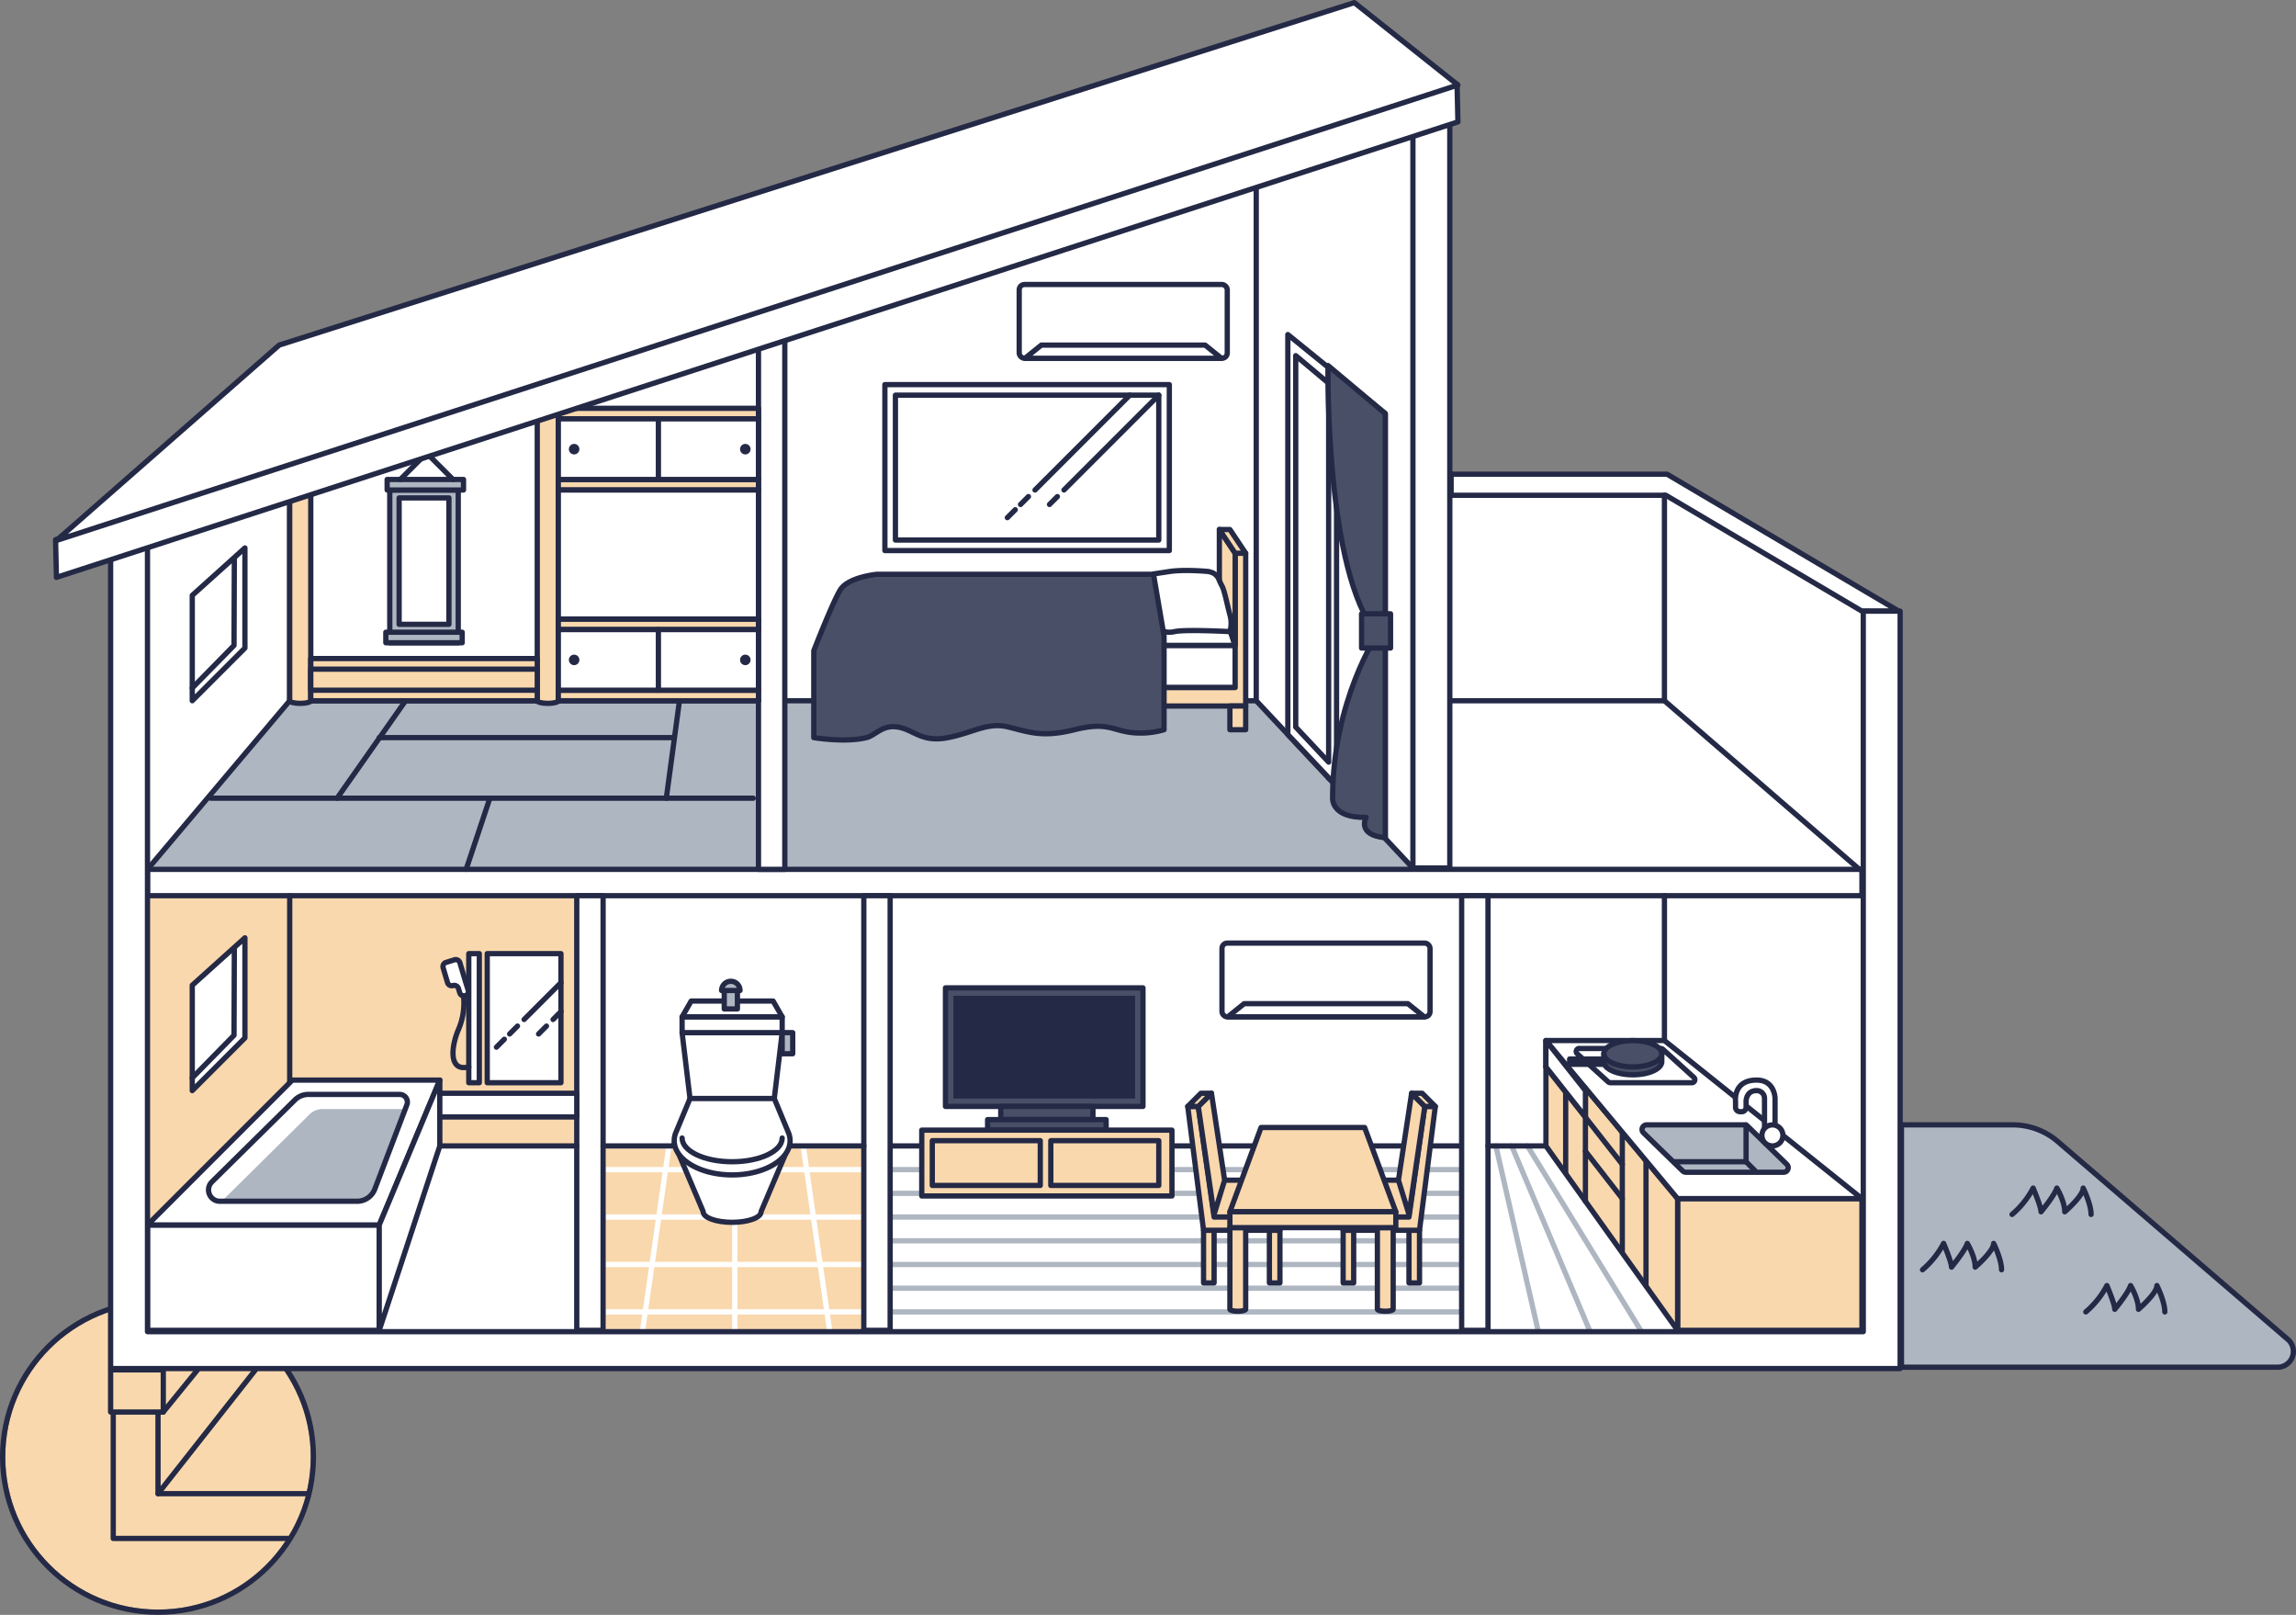 <svg xmlns="http://www.w3.org/2000/svg" xmlns:xlink="http://www.w3.org/1999/xlink" viewBox="0 0 871.81 613"><rect x="0" y="0" width="871.81" height="613" fill="#808080" stroke="none"/><defs><style>.cls-1,.cls-5,.cls-8,.cls-9{fill:none;}.cls-12,.cls-2{fill:#fff;}.cls-3,.cls-7{fill:#f9d8ad;}.cls-13,.cls-4{fill:#aeb6c1;}.cls-5{stroke:#fff;}.cls-10,.cls-12,.cls-13,.cls-5,.cls-7,.cls-8,.cls-9{stroke-linecap:round;stroke-linejoin:round;stroke-width:2px;}.cls-6{clip-path:url(#clip-path);}.cls-10,.cls-12,.cls-13,.cls-7,.cls-8{stroke:#242946;}.cls-9{stroke:#aeb6c1;}.cls-10{fill:#484f66;}.cls-11{fill:#242946;}</style><clipPath id="clip-path"><circle class="cls-1" cx="60" cy="553" r="59"/></clipPath></defs><title>Asset 1</title><g id="Layer_2" data-name="Layer 2"><g id="レイヤー_1" data-name="レイヤー 1"><polygon class="cls-2" points="707 232 633 188 551 188 551 47 56 206 56 505 707 505 707 232"/><polygon class="cls-3" points="56 506 110 435 110 340 56 340 56 506"/><rect class="cls-3" x="110" y="340" width="109" height="95"/><rect class="cls-3" x="230" y="436" width="98" height="69"/><polygon class="cls-4" points="536 330 298 330 298 266 477 266 536 330"/><polygon class="cls-4" points="56 330 290 330 290 266 109 266 56 330"/><line class="cls-5" x1="244" y1="505" x2="254" y2="435"/><line class="cls-5" x1="315" y1="505" x2="305" y2="435"/><circle class="cls-3" cx="60" cy="553" r="58"/><g class="cls-6"><polygon class="cls-7" points="60 567 60 533 43 533 43 567 43 583 43 584 130 584 130 567 60 567"/></g><circle class="cls-8" cx="60" cy="553" r="59"/><line class="cls-8" x1="338" y1="435" x2="555" y2="435"/><line class="cls-9" x1="338" y1="444" x2="555" y2="444"/><line class="cls-9" x1="338" y1="453" x2="555" y2="453"/><line class="cls-9" x1="338" y1="462" x2="555" y2="462"/><line class="cls-9" x1="338" y1="471" x2="555" y2="471"/><line class="cls-9" x1="338" y1="480" x2="555" y2="480"/><line class="cls-9" x1="338" y1="489" x2="555" y2="489"/><line class="cls-9" x1="338" y1="498" x2="555" y2="498"/><line class="cls-5" x1="229" y1="444" x2="328" y2="444"/><line class="cls-5" x1="229" y1="462" x2="328" y2="462"/><line class="cls-5" x1="229" y1="480" x2="328" y2="480"/><line class="cls-5" x1="229" y1="498" x2="328" y2="498"/><rect class="cls-10" x="359" y="375" width="75" height="45"/><rect class="cls-11" x="362" y="378" width="69" height="39"/><rect class="cls-10" x="380" y="420" width="35" height="5"/><rect class="cls-10" x="375" y="425" width="45" height="4"/><rect class="cls-7" x="350" y="429" width="95" height="25"/><rect class="cls-7" x="354" y="433" width="41" height="17"/><rect class="cls-7" x="399" y="433" width="41" height="17"/><line class="cls-8" x1="298" y1="266" x2="477" y2="266"/><rect class="cls-12" x="56" y="330" width="651" height="10"/><rect class="cls-12" x="536.5" y="43" width="14" height="286.5"/><rect class="cls-12" x="555" y="340" width="10" height="165"/><rect class="cls-12" x="328" y="340" width="10" height="165"/><line class="cls-9" x1="580" y1="435" x2="623" y2="505"/><line class="cls-9" x1="574" y1="435" x2="604" y2="506"/><line class="cls-9" x1="568" y1="435" x2="584" y2="505"/><rect class="cls-12" x="219" y="340" width="10" height="165"/><rect class="cls-12" x="288" y="129" width="10" height="201"/><polygon class="cls-12" points="721 232 633 180 619 180 551 180 551 188 632.54 188 707 232 721 232"/><polyline class="cls-8" points="706 330 632 266 551 266"/><line class="cls-8" x1="632" y1="266" x2="632" y2="188"/><polyline class="cls-8" points="288 266 110 266 56 330"/><polyline class="cls-8" points="477 71 477 266 536 329"/><line class="cls-8" x1="110" y1="266" x2="110" y2="190.39"/><polyline class="cls-8" points="565 435 632 435 707 505"/><line class="cls-8" x1="229" y1="435" x2="328" y2="435"/><polyline class="cls-8" points="219 435 110 435 56 505"/><line class="cls-8" x1="110" y1="435" x2="110" y2="340"/><line class="cls-8" x1="632" y1="435" x2="632" y2="340"/><path class="cls-13" d="M764.28,427H722v92H864.78a6,6,0,0,0,3.92-10.57l-87.33-75.09A26.22,26.22,0,0,0,764.28,427Z"/><path class="cls-12" d="M526,157l-37-30V278.81l15.5,16.42v.27h.26L526,318ZM492,276V135l12.5,10.48V289.31Zm31,33-15.5-16.5V148L523,161Z"/><rect class="cls-12" x="313" y="245" width="156" height="16"/><polygon class="cls-7" points="539 462 510 462 510 448 531 448 539 462"/><rect class="cls-7" x="510" y="467" width="4" height="20"/><rect class="cls-7" x="535" y="467" width="4" height="20"/><polygon class="cls-7" points="541 420 535 462 510 462 510 467 539 467 545 420 541 420"/><polygon class="cls-7" points="536 415 541 420 535 461 531 448 536 415"/><polygon class="cls-7" points="536 415 541 420 545 420 540 415 536 415"/><polygon class="cls-7" points="457 462 486 462 486 448 465 448 457 462"/><rect class="cls-7" x="482" y="467" width="4" height="20" transform="translate(968 954) rotate(-180)"/><rect class="cls-7" x="457" y="467" width="4" height="20" transform="translate(918 954) rotate(-180)"/><polygon class="cls-7" points="455 420 461 462 486 462 486 467 457 467 451 420 455 420"/><polygon class="cls-7" points="460 415 455 420 461 461 465 448 460 415"/><polygon class="cls-7" points="460 415 455 420 451 420 456 415 460 415"/><polygon class="cls-12" points="469 245 313 245 322 227 462.9 227 469 245"/><polygon class="cls-7" points="473 261 473 210 469 210 469 261 312 261 312 268 469 268 473 268 473 261"/><path class="cls-12" d="M336,146v63H444V146Zm104,59H340V150H440Z"/><rect class="cls-7" x="467" y="268" width="6" height="9"/><polygon class="cls-7" points="463 227 463 201 469 210 469 245 463 227"/><polygon class="cls-7" points="473 210 469 210 463 201 467 201 473 210"/><rect class="cls-12" x="387" y="108" width="79" height="28" rx="2" ry="2"/><rect class="cls-12" x="185" y="362" width="28" height="49"/><polygon class="cls-12" points="463.81 136 389.19 136 395.41 131 457.59 131 463.81 136"/><rect class="cls-12" x="464" y="358" width="79" height="28" rx="2" ry="2"/><polygon class="cls-12" points="540.81 386 466.19 386 472.41 381 534.59 381 540.81 386"/><line class="cls-8" x1="440" y1="150" x2="404" y2="186"/><line class="cls-8" x1="398.5" y1="191.5" x2="401.5" y2="188.5"/><line class="cls-8" x1="429" y1="150" x2="393" y2="186"/><line class="cls-8" x1="387.5" y1="191.5" x2="390.5" y2="188.5"/><line class="cls-8" x1="382.5" y1="196.5" x2="385.5" y2="193.5"/><line class="cls-8" x1="213" y1="384" x2="210" y2="387"/><line class="cls-8" x1="204.5" y1="392.5" x2="207.5" y2="389.5"/><line class="cls-8" x1="213" y1="373" x2="199" y2="387"/><line class="cls-8" x1="193.5" y1="392.5" x2="196.5" y2="389.5"/><line class="cls-8" x1="188.5" y1="397.5" x2="191.5" y2="394.5"/><line class="cls-8" x1="80" y1="303" x2="286" y2="303"/><line class="cls-8" x1="144" y1="280" x2="256" y2="280"/><line class="cls-8" x1="154" y1="266" x2="128" y2="303"/><line class="cls-8" x1="258" y1="266" x2="253" y2="303"/><line class="cls-8" x1="186" y1="303" x2="177" y2="330"/><path class="cls-7" d="M110,188v78c0,.55,1.79,1,4,1s4-.45,4-1V185Z"/><path class="cls-7" d="M204,153V266c0,.55,1.79,1,4,1s4-.45,4-1V153Z"/><path class="cls-7" d="M467,466v31c0,.41,1.34.75,3,.75s3-.34,3-.75V466Z"/><path class="cls-7" d="M523,466v31c0,.41,1.34.75,3,.75s3-.34,3-.75V466Z"/><rect class="cls-7" x="118" y="250" width="86" height="16"/><rect class="cls-7" x="212" y="262" width="76" height="4"/><rect class="cls-12" x="212" y="235" width="76" height="4"/><rect class="cls-7" x="212" y="155" width="76" height="4"/><rect class="cls-7" x="212" y="182" width="76" height="4"/><rect class="cls-7" x="212" y="235" width="76" height="4"/><rect class="cls-12" x="212" y="239" width="76" height="23"/><rect class="cls-12" x="212" y="186" width="76" height="49"/><rect class="cls-7" x="118" y="254" width="86" height="8"/><line class="cls-8" x1="250" y1="262" x2="250" y2="239"/><circle class="cls-11" cx="218" cy="250.5" r="2"/><circle class="cls-11" cx="283" cy="250.5" r="2"/><rect class="cls-12" x="212" y="159" width="76" height="23"/><line class="cls-8" x1="250" y1="182" x2="250" y2="159"/><circle class="cls-11" cx="218" cy="170.5" r="2"/><circle class="cls-11" cx="283" cy="170.5" r="2"/><rect class="cls-13" x="148" y="186" width="26" height="58"/><rect class="cls-13" x="146.5" y="240" width="29" height="4"/><rect class="cls-13" x="147" y="182" width="29" height="4"/><rect class="cls-12" x="151.55" y="189" width="18.91" height="48"/><polyline class="cls-8" points="152 182 162 172 172 182"/><path class="cls-10" d="M526,157l-21.75-18.25S503,217.5,523,240.75c0,0-17,25.25-17,62.25,0,0-.59,7.55,12.71,7.28,0,0-3.71,6.72,7.29,7.72Z"/><rect class="cls-10" x="517" y="233" width="11" height="13"/><polygon class="cls-12" points="93 394 73 414 73 374 93 356 93 394"/><polyline class="cls-8" points="88.98 360 88.86 393 73 409.17"/><polygon class="cls-8" points="93 246 73 266 73 226 93 208 93 246"/><polyline class="cls-8" points="88.98 212 88.86 245 73 261.17"/><path class="cls-12" d="M438,217.87l6-.91c6-.91,15,0,15,0l.84.26a4.52,4.52,0,0,1,2.9,2.53c.36.86.81,1.87,1.26,2.69,1,1.82,2,7.3,3,10.94a11.36,11.36,0,0,1,0,6.38s-17-.91-21,0-7-.91-7-3.65-1-8.14-1-14.59Z"/><path class="cls-10" d="M438,218H333s-11,1-14,6-10,23-10,23v33s12,2,20,0c3.5-.87,6-5,12-4s9,6,19,4,15-6,23-4,13,4,25,1,14,0,21,1a31.51,31.51,0,0,0,13-1V241.43Z"/><polygon class="cls-7" points="530 460 467 460 478.83 428 518.17 428 530 460"/><rect class="cls-7" x="467" y="460" width="63" height="6"/><rect class="cls-7" x="637" y="455" width="70" height="50"/><polygon class="cls-7" points="587 435 637 505 637 455 587 395 587 435"/><polygon class="cls-12" points="632 395 587 395 637 455 707 455 632 395"/><rect class="cls-12" x="56" y="465" width="88" height="40"/><polygon class="cls-12" points="167 410 111 410 56 465 144 465 167 410"/><polygon class="cls-12" points="144 465 144 505 167 435 167 410 144 465"/><path class="cls-4" d="M153.82,421H122.55a7.06,7.06,0,0,0-5,2L84.18,456h52.47a5.57,5.57,0,0,0,5.21-3.59Z"/><path class="cls-8" d="M151.79,415.45H117.05a7.19,7.19,0,0,0-5.05,2.07L80.46,448.64a4.3,4.3,0,0,0,3,7.36H135.6a7.19,7.19,0,0,0,6.72-4.63l12.18-32A2.9,2.9,0,0,0,151.79,415.45Z"/><rect class="cls-12" x="167" y="415" width="52" height="9"/><rect class="cls-12" x="178" y="362" width="4" height="49"/><path class="cls-12" d="M168.26,367.37l1.67,5.62a1.67,1.67,0,0,0,2.08,1.13h0a1.67,1.67,0,0,1,2.08,1.13l.48,1.61a1.67,1.67,0,0,0,2.08,1.13h0a1.67,1.67,0,0,0,1.13-2.08l-1-3.21-2.15-7.23a1.67,1.67,0,0,0-2.08-1.13l-3.21,1A1.67,1.67,0,0,0,168.26,367.37Z"/><path class="cls-8" d="M176,378a25.48,25.48,0,0,1-2,13c-2.49,5.81-4,16,4,14"/><line class="cls-8" x1="602" y1="413" x2="602" y2="456"/><line class="cls-8" x1="625" y1="441" x2="625" y2="488"/><line class="cls-8" x1="594.5" y1="415" x2="594.5" y2="445"/><line class="cls-8" x1="616" y1="430" x2="616" y2="475"/><line class="cls-8" x1="587" y1="405" x2="616" y2="442"/><line class="cls-8" x1="602" y1="437" x2="616" y2="455"/><polygon class="cls-12" points="602 424 587 405 587 395 602 414 602 424"/><path class="cls-13" d="M662.31,427h-37a1.75,1.75,0,0,0-1.28,3l14.88,14.48a1.83,1.83,0,0,0,1.28.51h37a1.75,1.75,0,0,0,1.28-3l-14.88-14.48A1.83,1.83,0,0,0,662.31,427Z"/><path class="cls-8" d="M630.52,398H599.79a1.16,1.16,0,0,0-.92,2l11.75,10.66a1.38,1.38,0,0,0,.92.34h30.73a1.16,1.16,0,0,0,.92-2l-11.75-10.66A1.38,1.38,0,0,0,630.52,398Z"/><line class="cls-8" x1="663" y1="427" x2="663" y2="441"/><line class="cls-8" x1="663" y1="441" x2="636" y2="441"/><line class="cls-8" x1="663" y1="441" x2="666.5" y2="444.5"/><path class="cls-12" d="M667,410c-9,0-8,8-8,8v2.32a1.68,1.68,0,0,0,1.68,1.68h.69a1.63,1.63,0,0,0,1.63-1.63V418s0-4,4-4a2.94,2.94,0,0,1,3,3v15h4V417S674,410,667,410Z"/><path class="cls-10" d="M628.79,400a20.29,20.29,0,0,0-17.57,0H609v3c0,2.76,4.92,5,11,5s11-2.24,11-5v-3Z"/><ellipse class="cls-10" cx="620" cy="400" rx="11" ry="5"/><rect class="cls-10" x="596" y="402" width="13" height="2"/><circle class="cls-12" cx="673" cy="431" r="4"/><rect class="cls-7" x="42" y="520" width="20" height="16"/><line class="cls-12" x1="60" y1="567" x2="97" y2="520"/><line class="cls-12" x1="62" y1="536" x2="75" y2="520"/><line class="cls-5" x1="279" y1="505" x2="279" y2="465"/><polygon class="cls-12" points="707.5 232 707.5 505.5 56 505.5 56 206 42 206 42 519.5 42.5 519.5 56 519.5 707.5 519.5 721.5 519.5 721.5 505.5 721.5 232 707.5 232"/><polygon class="cls-12" points="553.58 46.27 553.26 31.95 21.1 204.86 21.42 219.17 553.58 46.27"/><polygon class="cls-12" points="553.58 32.27 514.26 1 106 131 21.42 205.17 553.58 32.27"/><path class="cls-12" d="M300,434H256l11,25.9s0,.07,0,.1c0,2.21,4.92,4,11,4s11-1.79,11-4c0,0,0-.07,0-.1Z"/><polygon class="cls-12" points="297 392 259 392 262 417 294 417 297 392"/><rect class="cls-12" x="259" y="386" width="38" height="6"/><polygon class="cls-12" points="293.56 380 262.44 380 259 386 297 386 293.56 380"/><path class="cls-12" d="M299.25,429.63,294,417H262l-5.25,12.63A8.12,8.12,0,0,0,256,433c0,7.18,9.85,13,22,13s22-5.82,22-13A8.12,8.12,0,0,0,299.25,429.63Z"/><path class="cls-8" d="M259,432c0,5,8.51,9,19,9s19-4,19-9"/><rect class="cls-13" x="297" y="392" width="4" height="8"/><rect class="cls-13" x="275" y="374" width="5" height="9"/><path class="cls-13" d="M274,376a3.5,3.5,0,0,1,7,0Z"/><path class="cls-13" d="M792,498a33.51,33.51,0,0,0,8-10s3,7,3,9c0,0,5-6,6-9,0,0,3,5,3,9,0,0,7-6,7-9,0,0,3,6,3,10"/><path class="cls-13" d="M730,482a33.51,33.51,0,0,0,8-10s3,7,3,9c0,0,5-6,6-9,0,0,3,5,3,9,0,0,7-6,7-9,0,0,3,6,3,10"/><path class="cls-13" d="M764,461a33.51,33.51,0,0,0,8-10s3,7,3,9c0,0,5-6,6-9,0,0,3,5,3,9,0,0,7-6,7-9,0,0,3,6,3,10"/></g></g></svg>